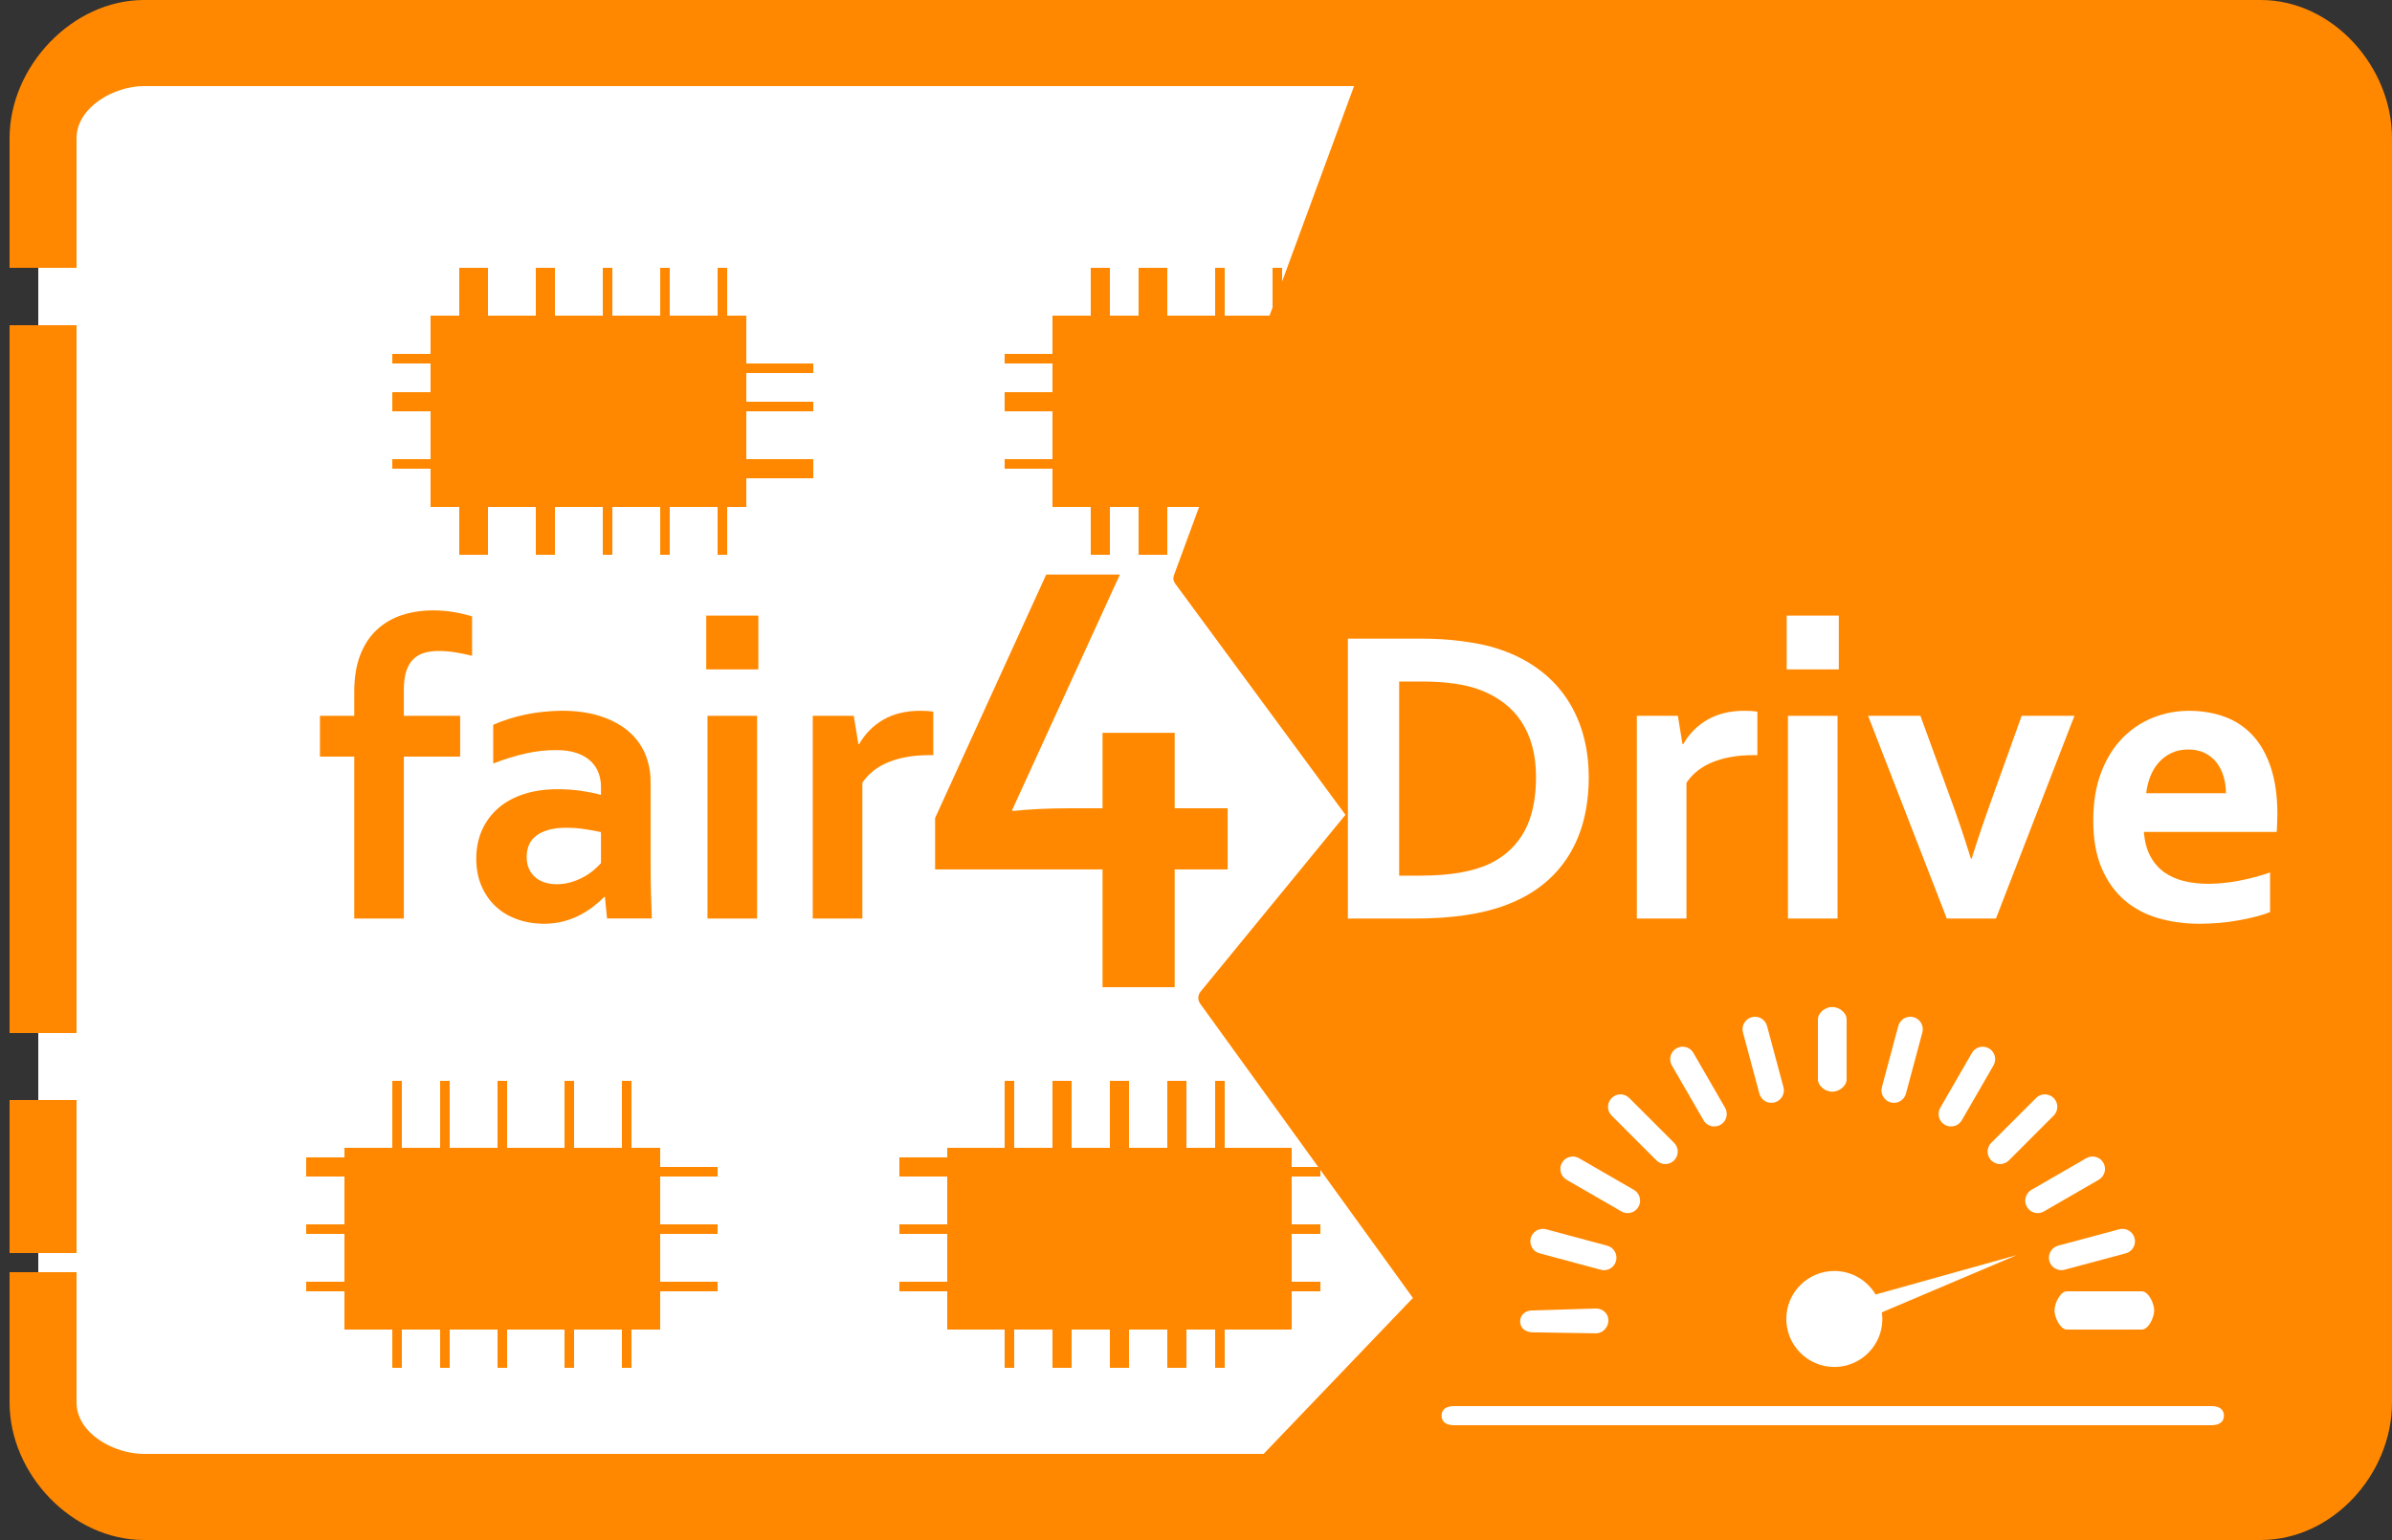 <?xml version="1.0" encoding="utf-8"?>
<!-- Generator: Adobe Illustrator 16.0.3, SVG Export Plug-In . SVG Version: 6.00 Build 0)  -->
<!DOCTYPE svg PUBLIC "-//W3C//DTD SVG 1.1//EN" "http://www.w3.org/Graphics/SVG/1.1/DTD/svg11.dtd">
<svg version="1.1" id="Ebene_1" xmlns="http://www.w3.org/2000/svg" xmlns:xlink="http://www.w3.org/1999/xlink" x="0px" y="0px"
	 width="250px" height="161px" viewBox="0 0 250 161" enable-background="new 0 0 250 161" xml:space="preserve">
<rect x="0" y="0" width="250" height="161" fill="#333333" stroke="none"/>
<rect x="4" y="7" fill="#FFFFFF" width="144" height="148"/>
<polygon fill="#FF8800" points="85,39 85,38 78,38 78,33 76,33 76,28 75,28 75,33 70,33 70,28 69,28 69,33 64,33 64,28 63,28 63,33 
	58,33 58,28 56,28 56,33 51,33 51,28 48,28 48,33 45,33 45,37 41,37 41,38 45,38 45,41 41,41 41,43 45,43 45,48 41,48 41,49 45,49 
	45,53 48,53 48,58 51,58 51,53 56,53 56,58 58,58 58,53 63,53 63,58 64,58 64,53 69,53 69,58 70,58 70,53 75,53 75,58 76,58 76,53 
	78,53 78,50 85,50 85,48 78,48 78,43 85,43 85,42 78,42 78,39 "/>
<polygon fill="#FF8800" points="75,123 75,122 69,122 69,120 66,120 66,113 65,113 65,120 60,120 60,113 59,113 59,120 53,120 
	53,113 52,113 52,120 47,120 47,113 46,113 46,120 42,120 42,113 41,113 41,120 36,120 36,121 32,121 32,123 36,123 36,128 32,128 
	32,129 36,129 36,134 32,134 32,135 36,135 36,139 41,139 41,143 42,143 42,139 46,139 46,143 47,143 47,139 52,139 52,143 53,143 
	53,139 59,139 59,143 60,143 60,139 65,139 65,143 66,143 66,139 69,139 69,135 75,135 75,134 69,134 69,129 75,129 75,128 69,128 
	69,123 "/>
<polygon fill="#FF8800" points="148,39 148,38 144,38 144,33 141,33 141,28 138,28 138,33 134,33 134,28 133,28 133,33 128,33 
	128,28 127,28 127,33 122,33 122,28 119,28 119,33 116,33 116,28 114,28 114,33 110,33 110,37 105,37 105,38 110,38 110,41 105,41 
	105,43 110,43 110,48 105,48 105,49 110,49 110,53 114,53 114,58 116,58 116,53 119,53 119,58 122,58 122,53 127,53 127,58 128,58 
	128,53 133,53 133,58 134,58 134,53 138,53 138,58 141,58 141,53 144,53 144,50 148,50 148,48 144,48 144,43 148,43 148,42 144,42 
	144,39 "/>
<polygon fill="#FF8800" points="138,123 138,122 135,122 135,120 128,120 128,113 127,113 127,120 124,120 124,113 122,113 122,120 
	118,120 118,113 116,113 116,120 112,120 112,113 110,113 110,120 106,120 106,113 105,113 105,120 99,120 99,121 94,121 94,123 
	99,123 99,128 94,128 94,129 99,129 99,134 94,134 94,135 99,135 99,139 105,139 105,143 106,143 106,139 110,139 110,143 112,143 
	112,139 116,139 116,143 118,143 118,139 122,139 122,143 124,143 124,139 127,139 127,143 128,143 128,139 135,139 135,135 
	138,135 138,134 135,134 135,129 138,129 138,128 135,128 135,123 "/>
<g>
	<path fill="#FF8800" d="M236.287,0H15.047C7.55,0,1,6.953,1,14.451V28h7V14.451C8,11.261,11.857,9,15.047,9h126.472l-18.822,51.137
		c-0.121,0.328-0.068,0.612,0.139,0.893l17.784,24.154l-15.141,18.486c-0.3,0.364-0.315,0.874-0.042,1.256l22.235,30.767
		L132.066,152H15.047C11.857,152,8,149.818,8,146.629V133H1v13.629C1,154.127,7.55,161,15.047,161h221.24
		c7.496,0,13.713-6.873,13.713-14.371V14.451C250,6.953,243.783,0,236.287,0z"/>
	<rect x="1" y="115" fill="#FF8800" width="7" height="16"/>
	<rect x="1" y="34" fill="#FF8800" width="7" height="74"/>
</g>
<g>
	<g>
		<path fill="#FFFFFF" d="M231.135,147h-79.166c-0.72,0-1.303,0.28-1.303,1c0,0.718,0.583,1,1.303,1h79.166
			c0.718,0,1.301-0.282,1.301-1C232.436,147.28,231.853,147,231.135,147z"/>
	</g>
	<g>
		<path fill="#FFFFFF" d="M191.5,114.133c0.719,0,1.5-0.583,1.5-1.303v-6.25c0-0.719-0.781-1.302-1.5-1.302s-1.5,0.583-1.5,1.302
			v6.25C190,113.55,190.781,114.133,191.5,114.133z"/>
	</g>
	<g>
		<path fill="#FFFFFF" d="M197.606,115.251c0.112,0.028,0.227,0.045,0.339,0.045c0.574,0,1.101-0.384,1.257-0.966l1.714-6.396
			c0.186-0.694-0.225-1.409-0.92-1.595c-0.691-0.184-1.408,0.225-1.596,0.92l-1.714,6.396
			C196.5,114.351,196.912,115.064,197.606,115.251z"/>
	</g>
	<g>
		<path fill="#FFFFFF" d="M203.261,117.592c0.206,0.117,0.429,0.174,0.65,0.174c0.45,0,0.888-0.233,1.129-0.651l3.312-5.734
			c0.358-0.622,0.146-1.419-0.477-1.778c-0.621-0.358-1.42-0.147-1.778,0.476l-3.312,5.736
			C202.426,116.436,202.639,117.231,203.261,117.592z"/>
	</g>
	<g>
		<path fill="#FFFFFF" d="M208.117,121.317c0.253,0.252,0.587,0.381,0.919,0.381c0.334,0,0.667-0.129,0.922-0.381l4.681-4.685
			c0.508-0.507,0.508-1.332,0-1.84c-0.508-0.51-1.333-0.51-1.841,0l-4.681,4.683C207.608,119.983,207.608,120.809,208.117,121.317z"
			/>
	</g>
	<g>
		<path fill="#FFFFFF" d="M211.842,126.171c0.241,0.418,0.679,0.651,1.129,0.651c0.221,0,0.444-0.057,0.65-0.175l5.734-3.311
			c0.622-0.361,0.835-1.156,0.477-1.779c-0.362-0.622-1.159-0.837-1.78-0.477l-5.733,3.312
			C211.695,124.752,211.482,125.549,211.842,126.171z"/>
	</g>
	<g>
		<path fill="#FFFFFF" d="M214.185,131.823c0.156,0.583,0.682,0.966,1.258,0.966c0.11,0,0.224-0.014,0.336-0.046l6.396-1.712
			c0.695-0.187,1.107-0.901,0.92-1.595c-0.186-0.694-0.904-1.105-1.593-0.921l-6.396,1.713
			C214.412,130.415,213.999,131.13,214.185,131.823z"/>
	</g>
	<g>
		<path fill="#FFFFFF" d="M214.728,137c0,0.719,0.583,2,1.303,2h7.812c0.72,0,1.302-1.281,1.302-2c0-0.717-0.582-2-1.302-2h-7.812
			C215.311,135,214.728,136.283,214.728,137z"/>
	</g>
	<g>
		<path fill="#FFFFFF" d="M183.88,114.33c0.156,0.582,0.682,0.966,1.257,0.966c0.112,0,0.225-0.017,0.338-0.045
			c0.696-0.187,1.107-0.9,0.922-1.596l-1.715-6.396c-0.188-0.695-0.901-1.105-1.595-0.92c-0.696,0.186-1.107,0.9-0.922,1.595
			L183.88,114.33z"/>
	</g>
	<g>
		<path fill="#FFFFFF" d="M178.043,117.115c0.241,0.418,0.679,0.65,1.129,0.65c0.221,0,0.444-0.056,0.649-0.174
			c0.624-0.359,0.837-1.155,0.477-1.778l-3.311-5.736c-0.358-0.623-1.156-0.834-1.778-0.476c-0.622,0.359-0.835,1.155-0.477,1.778
			L178.043,117.115z"/>
	</g>
	<g>
		<path fill="#FFFFFF" d="M173.127,121.317c0.253,0.253,0.588,0.381,0.921,0.381s0.666-0.128,0.919-0.381
			c0.511-0.509,0.511-1.334,0-1.842l-4.682-4.682c-0.509-0.51-1.334-0.51-1.842,0c-0.508,0.508-0.508,1.333,0,1.84L173.127,121.317z
			"/>
	</g>
	<g>
		<path fill="#FFFFFF" d="M163.729,123.337l5.733,3.311c0.206,0.119,0.429,0.175,0.651,0.175c0.448,0,0.888-0.233,1.129-0.65
			c0.359-0.622,0.146-1.42-0.477-1.779l-5.734-3.31c-0.622-0.361-1.418-0.147-1.779,0.476
			C162.894,122.182,163.107,122.977,163.729,123.337z"/>
	</g>
	<g>
		<path fill="#FFFFFF" d="M160.909,131.028l6.395,1.719c0.114,0.031,0.229,0.045,0.34,0.045c0.575,0,1.1-0.383,1.256-0.963
			c0.188-0.695-0.225-1.409-0.918-1.596l-6.397-1.72c-0.693-0.186-1.407,0.225-1.595,0.919
			C159.803,130.127,160.214,130.842,160.909,131.028z"/>
	</g>
	<g>
		<path fill="#FFFFFF" d="M160.178,139.288l6.62,0.106h0.001c0.72,0,1.302-0.632,1.302-1.351c0.001-0.72-0.581-1.244-1.301-1.244
			l-6.619,0.2h-0.002c-0.719,0-1.301,0.425-1.302,1.145C158.877,138.862,159.458,139.288,160.178,139.288z"/>
	</g>
	<path fill="#FFFFFF" d="M210.8,131.208l-14.772,4.128c-0.873-1.471-2.477-2.462-4.311-2.462c-2.77,0-5.021,2.249-5.021,5.018
		c0,2.767,2.251,5.019,5.021,5.019c2.767,0,5.017-2.252,5.017-5.019c0-0.236-0.021-0.468-0.054-0.694L210.8,131.208z"/>
</g>
<g>
	<path fill="#FF8800" d="M49.339,68.559c-0.569-0.146-1.156-0.266-1.76-0.361c-0.605-0.095-1.178-0.142-1.718-0.142
		c-0.583,0-1.101,0.07-1.552,0.208c-0.452,0.139-0.834,0.368-1.148,0.689c-0.313,0.32-0.55,0.736-0.711,1.247
		c-0.161,0.511-0.241,1.13-0.241,1.859v2.777h5.884v4.265h-5.884v16.928h-5.183V79.101h-3.587v-4.265h3.587V72.32
		c0-1.487,0.208-2.767,0.623-3.837c0.415-1.073,0.995-1.955,1.739-2.647c0.744-0.692,1.619-1.203,2.624-1.531
		c1.007-0.328,2.101-0.493,3.281-0.493c0.729,0,1.455,0.063,2.176,0.186c0.722,0.124,1.345,0.274,1.87,0.449V68.559z"/>
	<path fill="#FF8800" d="M63.227,93.776h-0.087c-0.292,0.306-0.642,0.619-1.049,0.94c-0.409,0.32-0.875,0.623-1.4,0.905
		c-0.524,0.286-1.108,0.517-1.749,0.69c-0.642,0.174-1.334,0.263-2.079,0.263c-1.006,0-1.946-0.156-2.821-0.471
		c-0.875-0.313-1.626-0.765-2.253-1.356c-0.626-0.59-1.118-1.304-1.476-2.142c-0.357-0.84-0.535-1.776-0.535-2.813
		c0-1.136,0.208-2.156,0.622-3.062c0.416-0.902,0.997-1.669,1.739-2.296c0.744-0.627,1.633-1.104,2.669-1.432
		c1.035-0.33,2.179-0.492,3.434-0.492c0.918,0,1.763,0.059,2.537,0.174c0.772,0.116,1.451,0.255,2.034,0.415v-0.854
		c0-0.493-0.084-0.973-0.252-1.431c-0.167-0.459-0.438-0.868-0.809-1.225c-0.372-0.357-0.856-0.642-1.455-0.853
		c-0.598-0.211-1.327-0.317-2.187-0.317c-1.049,0-2.1,0.117-3.149,0.35s-2.187,0.583-3.412,1.05v-4.046
		c1.063-0.466,2.194-0.823,3.39-1.072c1.194-0.247,2.449-0.378,3.761-0.394c1.545,0,2.897,0.19,4.057,0.569
		c1.159,0.378,2.129,0.899,2.909,1.563c0.78,0.663,1.363,1.446,1.75,2.35c0.386,0.905,0.58,1.889,0.58,2.954v7.983
		c0,1.397,0.014,2.602,0.043,3.607c0.029,1.006,0.058,1.903,0.087,2.69h-4.681L63.227,93.776z M62.812,86.995
		c-0.496-0.116-1.065-0.222-1.707-0.315c-0.641-0.096-1.29-0.143-1.946-0.143c-1.269,0-2.271,0.252-3.007,0.755
		c-0.736,0.503-1.105,1.272-1.105,2.307c0,0.48,0.084,0.9,0.251,1.259c0.168,0.355,0.394,0.651,0.679,0.884
		c0.284,0.233,0.615,0.408,0.995,0.526c0.378,0.115,0.779,0.173,1.202,0.173c0.525,0,1.021-0.067,1.488-0.207
		c0.467-0.139,0.897-0.314,1.291-0.524c0.394-0.211,0.747-0.448,1.061-0.711c0.313-0.262,0.579-0.517,0.798-0.766V86.995z"/>
	<path fill="#FF8800" d="M73.813,64.359h5.446v5.622h-5.446V64.359z M73.943,74.835h5.184v21.193h-5.184V74.835z"/>
	<path fill="#FF8800" d="M97.542,78.947h-0.438c-1.588,0-2.985,0.236-4.187,0.71c-1.204,0.475-2.133,1.201-2.789,2.178v14.193
		h-5.183V74.835h4.286l0.481,2.953h0.087c0.612-1.08,1.455-1.929,2.526-2.548c1.073-0.62,2.358-0.93,3.861-0.93
		c0.525,0,0.977,0.029,1.355,0.087V78.947z"/>
	<path fill="#FF8800" d="M105.783,84.69l0.063,0.097c1.718-0.19,3.744-0.286,6.077-0.286h3.309v-7.89h7.541v7.89h5.534v6.395h-5.534
		v12.312h-7.541V90.896H97.733V85.52l11.613-25.452h7.699L105.783,84.69z"/>
	<path fill="#FFFFFF" d="M140.875,96.028V66.765h7.74c0.687,0,1.384,0.023,2.09,0.066c0.707,0.043,1.396,0.109,2.067,0.197
		c0.67,0.087,1.319,0.194,1.946,0.317c0.626,0.124,1.202,0.273,1.728,0.447c1.561,0.497,2.938,1.167,4.133,2.013
		c1.195,0.846,2.198,1.845,3.008,2.997c0.81,1.152,1.422,2.438,1.838,3.861c0.414,1.42,0.623,2.963,0.623,4.625
		c0,1.574-0.175,3.052-0.526,4.429c-0.348,1.378-0.882,2.636-1.596,3.772c-0.715,1.138-1.614,2.141-2.7,3.008
		c-1.086,0.868-2.374,1.579-3.86,2.133c-1.24,0.467-2.646,0.815-4.222,1.05c-1.575,0.233-3.346,0.35-5.314,0.35H140.875z
		 M148.441,91.544c3.136,0,5.584-0.429,7.348-1.29c1.56-0.773,2.741-1.895,3.544-3.368c0.802-1.472,1.203-3.353,1.203-5.642
		c0-1.196-0.132-2.275-0.394-3.237s-0.643-1.818-1.137-2.569c-0.497-0.751-1.098-1.396-1.806-1.936
		c-0.707-0.54-1.505-0.984-2.394-1.334c-0.832-0.32-1.757-0.554-2.777-0.699c-1.021-0.146-2.166-0.219-3.435-0.219h-2.36v20.295
		H148.441z"/>
	<path fill="#FFFFFF" d="M183.675,78.947h-0.438c-1.59,0-2.985,0.236-4.188,0.71c-1.203,0.475-2.133,1.201-2.789,2.178v14.193
		h-5.185V74.835h4.289l0.479,2.953h0.089c0.611-1.08,1.453-1.929,2.525-2.548c1.071-0.62,2.358-0.93,3.861-0.93
		c0.523,0,0.975,0.029,1.354,0.087V78.947z"/>
	<path fill="#FFFFFF" d="M186.737,64.359h5.445v5.622h-5.445V64.359z M186.868,74.835h5.183v21.193h-5.183V74.835z"/>
	<path fill="#FFFFFF" d="M216.81,74.835l-8.203,21.193h-5.138l-8.225-21.193h5.468l2.952,8.093c0.847,2.273,1.618,4.548,2.318,6.823
		h0.089c0.611-1.969,1.369-4.199,2.273-6.692l2.951-8.224H216.81z"/>
	<path fill="#FFFFFF" d="M230.785,92.397c1.006,0,2.055-0.103,3.148-0.306c1.093-0.204,2.201-0.496,3.324-0.876v4.135
		c-0.671,0.29-1.698,0.566-3.085,0.831c-1.384,0.263-2.821,0.394-4.307,0.394c-1.502,0-2.929-0.194-4.276-0.58
		c-1.349-0.387-2.525-1.01-3.533-1.87c-1.006-0.859-1.804-1.976-2.394-3.346c-0.591-1.37-0.885-3.033-0.885-4.986
		c0-1.924,0.276-3.608,0.83-5.052c0.554-1.444,1.297-2.64,2.231-3.587c0.932-0.947,2-1.659,3.204-2.133
		c1.202-0.474,2.445-0.71,3.728-0.71c1.343,0,2.577,0.205,3.708,0.612c1.13,0.408,2.106,1.05,2.932,1.925
		c0.823,0.875,1.465,2.001,1.924,3.379c0.458,1.378,0.688,3.007,0.688,4.888c-0.015,0.73-0.037,1.35-0.066,1.86H224.07
		c0.073,0.977,0.29,1.81,0.656,2.503c0.363,0.693,0.842,1.254,1.431,1.685c0.592,0.43,1.28,0.743,2.069,0.94
		C229.012,92.298,229.866,92.397,230.785,92.397z M228.706,78.357c-0.656,0-1.238,0.12-1.749,0.36
		c-0.511,0.241-0.952,0.569-1.324,0.984c-0.371,0.417-0.667,0.901-0.885,1.455c-0.22,0.555-0.364,1.145-0.438,1.772h8.333
		c0-0.628-0.085-1.218-0.252-1.772c-0.167-0.554-0.417-1.038-0.742-1.455c-0.33-0.415-0.737-0.743-1.227-0.984
		C229.935,78.477,229.363,78.357,228.706,78.357z"/>
</g>
</svg>
